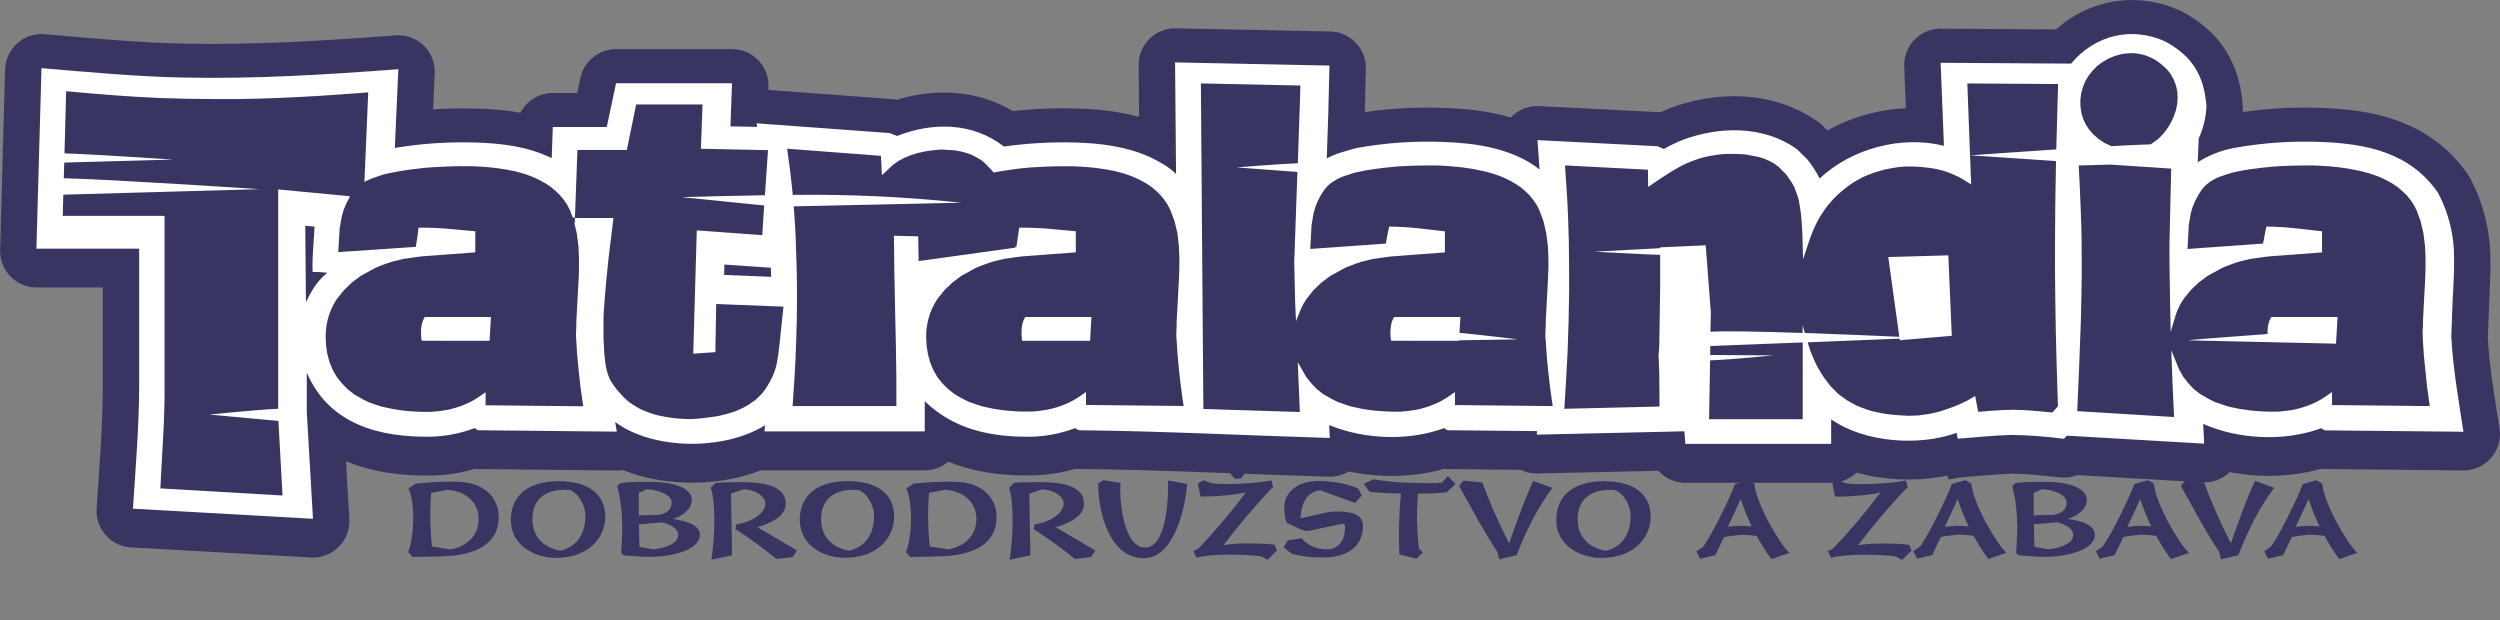 <svg width="133" height="33" viewBox="0 0 133 33" fill="none" xmlns="http://www.w3.org/2000/svg">
<rect x="0" y="0" width="133" height="33" fill="#808080" stroke="none"/>
<path d="M70.718 22.746C72.566 23.509 74.925 23.614 76.828 22.909L77.011 23.018L81.773 23.067L81.758 23.252L89.614 23.077L89.665 23.748H97.422V22.433C99.213 23.695 102.144 23.869 104.097 23.155L104.157 23.465C105.098 23.392 106.041 23.296 106.988 23.264C107.928 23.264 108.871 23.375 109.808 23.472L109.961 23.302L117.266 23.727L117.214 22.667C119.092 23.505 121.542 23.626 123.492 22.905L123.675 23.014L131.06 23.09C130.797 21.397 130.505 19.736 130.412 18.016C130.44 17.284 130.469 16.54 130.497 15.811C130.519 15.18 130.566 14.518 130.553 13.879C130.566 12.662 130.273 11.461 129.702 10.386C128.212 8.225 125.867 7.774 123.513 7.68C121.951 7.614 120.387 7.72 118.848 7.997C118.162 8.128 117.508 8.387 116.919 8.761L116.972 7.495C117.218 6.957 117.357 6.377 117.383 5.786C117.266 4.113 116.584 3.088 115.204 2.336C113.436 1.524 111.466 1.971 110.184 3.51L103.241 3.462L103.413 7.876C101.208 7.316 98.523 7.993 96.8 9.617C96.619 9.255 96.398 8.914 96.143 8.599L95.59 8.051C93.821 6.795 91.475 6.838 89.528 7.565C89.18 7.705 88.84 7.867 88.512 8.05L88.179 7.903L81.784 7.58L81.894 9.141C80.477 8.02 78.52 7.741 76.846 7.678C75.286 7.613 73.722 7.719 72.185 7.995C71.621 8.154 71.106 8.271 70.584 8.547C70.645 6.898 70.697 5.26 70.726 3.612L62.513 3.444L62.564 9.384C62.211 9.007 61.587 8.669 61.148 8.471C59.908 7.907 58.509 7.74 57.177 7.708C55.916 7.672 54.654 7.744 53.405 7.925L53.373 7.897C51.715 6.625 49.585 6.621 47.733 7.354L47.32 7.206L40.253 6.68L40.279 6.87L38.863 6.841L38.947 4.551H32.774L32.279 6.885H29.409L29.35 8.546C28.074 7.909 26.612 7.742 25.228 7.711C23.814 7.672 22.4 7.768 21.004 7.997L21.191 3.812C17.378 4.101 13.581 4.338 9.752 4.259C7.241 4.207 4.733 3.967 2.207 3.749C2.12 6.952 2.032 10.154 1.944 13.354H7.404C7.404 15.786 7.404 18.235 7.404 20.661C7.396 22.831 7.214 25.019 7.074 27.188C10.267 27.363 13.459 27.542 16.65 27.724L16.321 22.033V19.945C17.512 22.729 20.227 23.392 22.895 23.364C23.701 23.349 24.497 23.194 25.25 22.908L25.433 23.017L32.812 23.093L32.729 22.582C34.736 24.081 38.528 24.116 40.701 22.753L40.675 23.083H49.197V21.465C50.775 22.997 52.748 23.382 54.845 23.359C55.65 23.343 56.446 23.189 57.198 22.902L57.38 23.012C61.892 23.058 66.181 23.288 70.745 23.422L70.718 22.746Z" fill="#393562"/>
<path d="M70.718 22.746C72.566 23.509 74.925 23.614 76.828 22.909L77.011 23.018L81.773 23.067L81.758 23.252L89.614 23.077L89.665 23.748H97.422V22.433C99.213 23.695 102.144 23.869 104.097 23.155L104.157 23.465C105.098 23.392 106.041 23.296 106.988 23.264C107.928 23.264 108.871 23.375 109.808 23.472L109.961 23.302L117.266 23.727L117.214 22.667C119.092 23.505 121.542 23.626 123.492 22.905L123.675 23.014L131.06 23.09C130.797 21.397 130.505 19.736 130.412 18.016C130.44 17.284 130.469 16.54 130.497 15.811C130.519 15.18 130.566 14.518 130.553 13.879C130.566 12.662 130.273 11.461 129.702 10.386C128.212 8.225 125.867 7.774 123.513 7.68C121.951 7.614 120.387 7.72 118.848 7.997C118.162 8.128 117.508 8.387 116.919 8.761L116.972 7.495C117.218 6.957 117.357 6.377 117.383 5.786C117.266 4.113 116.584 3.088 115.204 2.336C113.436 1.524 111.466 1.971 110.184 3.51L103.241 3.462L103.413 7.876C101.208 7.316 98.523 7.993 96.8 9.617C96.619 9.255 96.398 8.914 96.143 8.599L95.59 8.051C93.821 6.795 91.475 6.838 89.528 7.565C89.18 7.705 88.84 7.867 88.512 8.05L88.179 7.903L81.784 7.58L81.894 9.141C80.477 8.02 78.52 7.741 76.846 7.678C75.286 7.613 73.722 7.719 72.185 7.995C71.621 8.154 71.106 8.271 70.584 8.547C70.645 6.898 70.697 5.26 70.726 3.612L62.513 3.444L62.564 9.384C62.211 9.007 61.587 8.669 61.148 8.471C59.908 7.907 58.509 7.74 57.177 7.708C55.916 7.672 54.654 7.744 53.405 7.925L53.373 7.897C51.715 6.625 49.585 6.621 47.733 7.354L47.32 7.206L40.253 6.68L40.279 6.87L38.863 6.841L38.947 4.551H32.774L32.279 6.885H29.409L29.35 8.546C28.074 7.909 26.612 7.742 25.228 7.711C23.814 7.672 22.4 7.768 21.004 7.997L21.191 3.812C17.378 4.101 13.581 4.338 9.752 4.259C7.241 4.207 4.733 3.967 2.207 3.749C2.12 6.952 2.032 10.154 1.944 13.354H7.404C7.404 15.786 7.404 18.235 7.404 20.661C7.396 22.831 7.214 25.019 7.074 27.188C10.267 27.363 13.459 27.542 16.65 27.724L16.321 22.033V19.945C17.512 22.729 20.227 23.392 22.895 23.364C23.701 23.349 24.497 23.194 25.25 22.908L25.433 23.017L32.812 23.093L32.729 22.582C34.736 24.081 38.528 24.116 40.701 22.753L40.675 23.083H49.197V21.465C50.775 22.997 52.748 23.382 54.845 23.359C55.65 23.343 56.446 23.189 57.198 22.902L57.38 23.012C61.892 23.058 66.181 23.288 70.745 23.422L70.718 22.746Z" stroke="#393562" stroke-width="3.875" stroke-linecap="round" stroke-linejoin="round"/>
<path d="M2.849 4.263L11.307 4.655L20.156 4.844L20.349 8.715C20.349 8.715 23.044 7.554 25.346 8.135C27.648 8.716 30.194 9.129 30.194 9.129L30.278 7.363L33.017 7.434L33.44 5.1L37.945 4.961L38.434 7.363L48.069 7.645L52.646 7.86L57.076 8.498L61.297 9.133L63.195 10.475L63.128 3.972L69.74 4.252L70.019 9.346C70.019 9.346 71.987 8.284 74.026 8.349C76.064 8.415 81.088 8.658 81.457 9.18C81.827 9.702 82.864 10.967 82.864 10.967L82.717 8.135L89.248 8.433C89.248 8.433 93.324 7.091 94.361 7.84C95.398 8.59 96.809 10.673 96.809 10.673C96.809 10.673 98.662 8.658 100.737 8.51C101.799 8.42 102.865 8.395 103.931 8.433L103.853 3.889H110.53C110.53 3.889 113.196 1.128 115.499 2.991C117.801 4.854 116.232 7.167 116.232 7.167L116.458 9.552C116.458 9.552 120.094 8.135 123.059 8.284C126.024 8.432 129.29 9.179 129.585 11.571C129.879 13.962 129.215 18.429 129.585 19.547C129.954 20.664 130.03 22.383 130.03 22.383L120.984 22.747L116.39 21.629L116.164 22.825L104.746 22.676L103.931 22.15L100.367 22.523L96.661 21.332L96.733 22.894H89.839L89.767 22.301H77.083L72.711 22.598L69.672 21.629L69.743 22.681L55.654 22.533L51.945 22.234L48.684 20.367L48.158 22.234L39.854 22.385L35.85 23.128L32.07 21.485L31.699 22.527H23.395L21.35 22.373C18.904 22.041 16.957 21.19 16.645 18.275L17.68 14.846L17.459 11.418L15.605 11.571L15.679 26.774L8.338 26.481L7.888 25.136V12.538L2.925 12.239L2.849 4.263Z" fill="#393562"/>
<g style="mix-blend-mode:overlay">
<g style="mix-blend-mode:overlay">
<g style="mix-blend-mode:overlay">
<path d="M121.573 17.899L121.556 18.071L121.544 18.249C121.547 18.283 121.547 18.318 121.544 18.353C119.318 18.521 116.986 18.685 117.409 18.698L125.185 18.869V18.72L125.259 17.453H121.742C121.705 17.52 121.673 17.588 121.644 17.659C121.623 17.703 121.613 17.75 121.596 17.798L121.573 17.899ZM70.081 5.259C70.073 5.841 70.053 6.422 70.031 7.004L69.95 9.276C68.934 9.312 66.702 9.497 66.702 9.497L69.936 9.738L69.764 14.537L69.811 16.579L69.862 17.678L70.124 17.021L70.256 16.758L70.41 16.503L70.784 16.035L71.207 15.626L71.681 15.272L72.481 14.833C72.659 14.761 72.838 14.691 73.017 14.625C73.128 14.586 73.237 14.549 73.346 14.516L73.948 14.369L74.884 14.237L77.777 14.015V12.893C77.297 12.837 76.812 12.78 76.323 12.729C75.834 12.678 75.318 12.637 74.814 12.637L74.749 12.97C74.711 13.164 74.675 13.356 74.64 13.544L70.62 13.832L70.686 12.561L70.798 11.918L70.89 11.602L71.021 11.285L71.183 10.978L71.384 10.665L71.562 10.458L71.782 10.282L72.032 10.127L72.308 9.995L72.966 9.776L73.273 9.71L73.585 9.651L73.894 9.598L74.206 9.554L74.521 9.513L75.15 9.452L75.461 9.426L76.001 9.404C76.263 9.393 76.542 9.387 76.813 9.387H77.352L77.615 9.397L78.156 9.431L78.693 9.487L78.956 9.522L79.219 9.564C79.439 9.602 79.66 9.646 79.877 9.696C80.008 9.726 80.123 9.761 80.244 9.793C80.409 9.843 80.57 9.897 80.73 9.955C80.83 9.998 80.933 10.041 81.03 10.086C81.194 10.168 81.36 10.255 81.518 10.341L81.793 10.532L82.046 10.754L82.276 10.978L82.479 11.225L82.659 11.488L82.801 11.768L83.018 12.36L83.17 13L83.257 13.697C83.269 13.895 83.277 14.091 83.284 14.283V14.87C83.273 15.298 83.248 15.73 83.223 16.157C83.198 16.659 83.17 17.16 83.143 17.657C83.143 17.85 83.143 18.037 83.124 18.233C83.134 18.43 83.141 18.628 83.149 18.826C83.162 19.081 83.181 19.341 83.201 19.599C83.245 20.113 83.302 20.627 83.365 21.14C83.407 21.493 83.464 21.842 83.512 22.192L78.315 22.137V21.445L77.89 21.737L77.673 21.869L77.451 21.987L77.216 22.091L76.985 22.183L76.746 22.259L76.507 22.33L76.26 22.387C75.997 22.43 75.723 22.464 75.446 22.484L75.095 22.493C74.921 22.493 74.741 22.487 74.569 22.476C74.396 22.466 74.212 22.452 74.032 22.437C73.819 22.413 73.606 22.381 73.388 22.346C73.229 22.314 73.071 22.276 72.907 22.242L72.749 22.204C72.582 22.153 72.411 22.093 72.244 22.033L72.077 21.973C71.975 21.924 71.876 21.871 71.776 21.823C71.644 21.753 71.513 21.677 71.382 21.602L71.287 21.539L70.957 21.276L70.658 20.973L70.395 20.637L69.95 19.854L70.069 22.51L64.93 22.352L64.798 5.032L70.09 5.146L70.081 5.259ZM74.909 17.898L74.889 18.07L74.876 18.247C74.877 18.335 74.882 18.423 74.893 18.511L74.915 18.716H78.529V18.685L81.658 18.634C81.658 18.634 79.686 18.397 78.554 18.287L78.604 17.449H75.078C75.04 17.515 75.004 17.584 74.971 17.654C74.955 17.699 74.943 17.747 74.929 17.794L74.909 17.898ZM89.228 15.976C89.213 16.856 89.192 17.733 89.187 18.605C89.187 18.804 89.179 19 89.17 19.195L89.144 19.495L89.162 19.857L89.181 20.564C89.181 20.918 89.181 21.273 89.181 21.629V22.221L84.126 22.338C84.191 21.324 84.258 20.304 84.296 19.291C84.345 18.23 84.368 17.175 84.377 16.115L84.384 15.205C84.384 14.603 84.377 13.995 84.364 13.393C84.354 12.938 84.341 12.486 84.324 12.028L84.287 11.283C84.253 10.652 84.212 10.021 84.166 9.392L88.576 9.618L88.59 10.539L89.248 10.09L89.699 9.796L89.931 9.664L90.167 9.533L90.401 9.401L90.638 9.285C90.735 9.246 90.828 9.207 90.924 9.17C91.056 9.12 91.187 9.07 91.319 9.03C91.501 8.975 91.687 8.933 91.867 8.899C92.019 8.87 92.173 8.848 92.322 8.827L92.626 8.795C92.774 8.795 92.92 8.785 93.065 8.785C93.261 8.785 93.459 8.795 93.651 8.807L93.793 8.817L94.464 8.949L94.765 9.042L95.046 9.165L95.309 9.313L95.539 9.484L95.934 9.878L96.247 10.307L96.378 10.549L96.57 11.087L96.616 11.292C96.648 11.471 96.679 11.651 96.704 11.827C96.737 12.076 96.753 12.322 96.773 12.561L96.796 12.987L96.838 14.378L97.195 13.287L97.344 12.901L97.513 12.525L97.706 12.17L97.916 11.834L98.149 11.511L98.412 11.217L98.684 10.937C98.816 10.83 98.934 10.723 99.066 10.619C99.211 10.5 99.363 10.389 99.521 10.286C99.673 10.197 99.828 10.111 99.984 10.023L100.267 9.892C100.412 9.838 100.557 9.78 100.697 9.734C100.838 9.688 100.993 9.642 101.141 9.602L101.518 9.526L101.897 9.47L102.071 9.467L102.261 9.452L102.454 9.443H102.645C102.805 9.443 102.966 9.456 103.131 9.468L103.612 9.523L103.931 9.579L104.263 9.66L104.434 9.715L104.603 9.777L104.773 9.843L104.93 9.914L105.093 9.993L105.255 10.08L105.411 10.173L105.778 10.406L105.582 5.025L110.405 5.06C110.375 6.218 110.334 7.378 110.31 8.535C107.899 8.691 105.745 8.852 105.745 8.852L110.298 9.153C110.264 10.665 110.242 12.177 110.242 13.681C110.242 14.651 110.247 15.622 110.258 16.593C110.273 17.72 110.293 18.854 110.327 19.982C110.347 20.722 110.376 21.458 110.4 22.193L110.097 22.539L109.717 22.496C109.191 22.446 108.665 22.398 108.139 22.393C108.072 22.393 108.008 22.393 107.934 22.393C107.594 22.393 107.251 22.417 106.907 22.441C106.651 22.463 106.399 22.48 106.144 22.504L105.988 21.653C105.896 21.716 105.8 21.774 105.702 21.826C105.635 21.865 105.57 21.904 105.493 21.938L105.299 22.037L105.1 22.121L104.902 22.206L104.508 22.354L104.103 22.485L103.893 22.544C103.74 22.576 103.582 22.604 103.422 22.631C103.261 22.659 103.106 22.676 102.947 22.694L102.45 22.714C102.279 22.707 102.108 22.7 101.94 22.686L101.602 22.657C101.432 22.639 101.267 22.616 101.095 22.594L100.484 22.455C100.31 22.398 100.139 22.341 99.959 22.276C99.861 22.237 99.757 22.196 99.655 22.151L99.158 21.875L98.709 21.543L98.315 21.159L97.956 20.712C97.842 20.535 97.732 20.359 97.627 20.175L97.526 19.992C97.437 19.791 97.347 19.59 97.263 19.387L97.183 19.181C97.147 19.063 97.109 18.947 97.078 18.833L97.068 18.797L101.966 18.605L101.979 18.693L104.741 18.453L104.563 14.175L101.364 14.261L101.948 18.505C100.799 18.451 98.836 18.367 96.924 18.304L96.805 17.899V18.294C94.661 18.223 92.615 18.179 91.9 18.234L91.918 17.19L91.647 13.626L89.225 13.742V13.785L85.732 13.972C85.732 13.972 88.087 14.103 89.225 14.14C89.225 14.751 89.225 15.363 89.225 15.972L89.228 15.976ZM96.813 18.802V22.878H91.826L91.883 19.75C93.057 19.711 95.238 19.497 95.238 19.497L91.885 19.473L91.896 18.988L96.813 18.802ZM111.423 22.464C111.496 20.863 111.57 19.263 111.615 17.666C111.638 16.843 111.659 16.017 111.667 15.2C111.667 14.58 111.667 13.965 111.659 13.346C111.648 12.849 111.634 12.36 111.615 11.861C111.587 11.038 111.548 10.216 111.503 9.393L113.183 9.345L116.419 9.56C116.402 10.218 116.385 10.866 116.376 11.517C116.36 12.208 116.352 12.899 116.33 13.589V13.807C116.33 14.333 116.33 14.859 116.344 15.385C116.356 16.336 116.377 17.285 116.397 18.236L116.679 17.296L116.794 17.015L116.925 16.753L117.083 16.497L117.457 16.029L117.879 15.62L118.351 15.267L119.151 14.828C119.329 14.755 119.508 14.686 119.694 14.62C119.801 14.58 119.906 14.544 120.021 14.511L120.617 14.363L121.554 14.232L124.446 14.01V12.893C123.957 12.837 123.473 12.778 122.989 12.729C122.506 12.68 121.984 12.637 121.483 12.637L121.412 12.97L121.308 13.544L117.284 13.832L117.35 12.561L117.458 11.918L117.55 11.602L117.681 11.285L117.846 10.978L118.052 10.665L118.227 10.458L118.447 10.282L118.694 10.124L118.971 9.993L119.629 9.773L119.936 9.708L120.247 9.648L120.553 9.598L120.867 9.554L121.176 9.513L121.807 9.452L122.124 9.426L122.662 9.404C122.934 9.393 123.201 9.387 123.472 9.387H124.015L124.278 9.397L124.818 9.431L125.354 9.487L125.617 9.522L125.879 9.564C126.102 9.602 126.319 9.646 126.537 9.696C126.657 9.726 126.781 9.761 126.905 9.793C127.068 9.843 127.229 9.897 127.389 9.955C127.489 9.998 127.59 10.041 127.689 10.086C127.858 10.164 128.019 10.252 128.179 10.341L128.461 10.546L128.724 10.754L128.951 10.978L129.151 11.225L129.331 11.488L129.472 11.768L129.686 12.36L129.837 13L129.923 13.697C129.933 13.895 129.945 14.091 129.949 14.283C129.953 14.475 129.949 14.678 129.949 14.87C129.938 15.298 129.911 15.73 129.89 16.157C129.862 16.659 129.835 17.16 129.811 17.657C129.812 17.849 129.804 18.042 129.786 18.233C129.795 18.43 129.8 18.628 129.814 18.826C129.824 19.081 129.844 19.336 129.867 19.599L130.028 21.14L130.176 22.192L124.977 22.137V21.445L124.557 21.737L124.34 21.869L124.111 21.987L123.884 22.091L123.647 22.183L123.413 22.259L123.167 22.33L122.922 22.387C122.721 22.419 122.513 22.447 122.315 22.468L122.11 22.484L121.759 22.493C121.581 22.493 121.408 22.487 121.233 22.476L120.698 22.437L120.049 22.346L119.57 22.242L119.413 22.204C119.187 22.137 118.958 22.057 118.74 21.973C118.636 21.924 118.54 21.871 118.439 21.823C118.307 21.753 118.176 21.677 118.044 21.602L117.95 21.539L117.613 21.276L117.317 20.973L117.067 20.643L116.85 20.271L116.427 19.226C116.453 19.948 116.482 20.664 116.514 21.387L116.576 22.784L111.423 22.464ZM116.182 4.268C116.251 4.345 116.316 4.426 116.376 4.51L116.551 4.824L116.682 5.14L116.753 5.466L116.773 5.792L116.747 6.129L116.676 6.466L116.56 6.798L116.399 7.134L116.297 7.305L116.184 7.475L116.06 7.638L115.929 7.789L115.783 7.931L115.63 8.063L115.465 8.182L115.333 8.261C114.744 8.284 114.018 8.318 113.252 8.362L113.204 8.345L112.877 8.19L112.574 7.992L112.288 7.758L112.06 7.495L111.87 7.216L111.728 6.913L111.629 6.598L111.579 6.265V5.916L111.621 5.554L111.711 5.217L111.85 4.903L112.025 4.609L112.241 4.339L112.492 4.093L112.773 3.88L113.077 3.7L113.407 3.568L113.603 3.507L113.8 3.463L113.992 3.433L114.183 3.42H114.371L114.556 3.433L114.735 3.459L114.915 3.5L115.088 3.551L115.258 3.62L115.429 3.697L115.588 3.792L115.745 3.897L115.9 4.013L116.046 4.144L116.182 4.268ZM23.335 17.899L23.317 18.071L23.305 18.249C23.305 18.34 23.305 18.426 23.317 18.512L23.339 18.717H26.954L27.026 17.451H23.502C23.463 17.517 23.429 17.585 23.398 17.656C23.382 17.701 23.368 17.748 23.357 17.795L23.335 17.899ZM55.286 17.899L55.269 18.071L55.259 18.249C55.259 18.34 55.259 18.426 55.269 18.512L55.29 18.717H58.905L58.976 17.451H55.451C55.415 17.52 55.378 17.582 55.349 17.656C55.332 17.701 55.317 17.748 55.305 17.795L55.286 17.899ZM43.174 20.673C43.211 20.038 43.238 19.407 43.259 18.772C43.284 18.048 43.299 17.326 43.301 16.6C43.301 16.058 43.301 15.514 43.288 14.967C43.275 14.42 43.258 13.883 43.233 13.339C43.221 13.067 43.211 12.797 43.196 12.524C43.174 12.204 43.153 11.889 43.127 11.567L52.04 11.38C48.993 11.034 46.047 10.946 43.075 10.961C43.076 10.951 43.076 10.942 43.075 10.933C43.044 10.605 43.008 10.277 42.968 9.948L42.931 9.619L42.779 8.506L47.765 8.884L47.818 9.914L48.407 9.367L48.696 9.161L49.016 8.991L49.358 8.848L49.726 8.733L50.12 8.649L50.537 8.586L50.988 8.548L51.686 8.59L51.994 8.648L52.295 8.721L52.576 8.82L52.839 8.952L53.087 9.107L53.31 9.28L53.685 9.665L53.753 9.768L54.325 9.665C54.565 9.63 54.809 9.596 55.051 9.567C55.293 9.538 55.543 9.518 55.789 9.493L56.61 9.446C56.881 9.438 57.155 9.433 57.427 9.433H57.973L58.51 9.467L58.782 9.487L59.056 9.514L59.326 9.546L59.589 9.585C59.811 9.619 60.032 9.659 60.246 9.708C60.368 9.738 60.488 9.773 60.611 9.805C60.777 9.855 60.939 9.909 61.095 9.967C61.198 10.01 61.302 10.053 61.397 10.098C61.567 10.176 61.728 10.264 61.888 10.353L62.163 10.544L62.416 10.752L62.646 10.975L62.849 11.222L63.026 11.485L63.169 11.765L63.395 12.36L63.546 13L63.632 13.697C63.645 13.895 63.65 14.091 63.657 14.283C63.663 14.475 63.657 14.678 63.657 14.87C63.648 15.298 63.623 15.73 63.595 16.157C63.571 16.659 63.545 17.16 63.517 17.657C63.517 17.85 63.517 18.037 63.495 18.233C63.504 18.43 63.513 18.628 63.52 18.826C63.534 19.081 63.553 19.336 63.573 19.599C63.617 20.113 63.675 20.627 63.734 21.14C63.78 21.493 63.832 21.842 63.886 22.192L58.688 22.137V21.445L58.264 21.737L58.047 21.869L57.821 21.987L57.59 22.09L57.355 22.182L57.117 22.258L56.873 22.329L56.63 22.385C56.499 22.408 56.358 22.427 56.225 22.446L55.82 22.483L55.465 22.492C55.289 22.492 55.111 22.485 54.939 22.475C54.767 22.464 54.58 22.451 54.407 22.435C54.188 22.412 53.973 22.38 53.762 22.345C53.597 22.313 53.438 22.275 53.277 22.241L53.122 22.203C52.95 22.151 52.782 22.092 52.613 22.032L52.452 21.971C52.345 21.922 52.246 21.87 52.145 21.821C52.014 21.752 51.882 21.674 51.751 21.6L51.655 21.537L51.322 21.274L51.026 20.972L50.776 20.643L50.561 20.271L50.394 19.866L50.278 19.435L50.208 18.983L50.183 18.511L50.199 18.195L50.233 17.891L50.297 17.593L50.385 17.305L50.495 17.025L50.627 16.762L50.782 16.507L51.158 16.039L51.576 15.63L52.049 15.276L52.853 14.837C53.03 14.767 53.21 14.695 53.392 14.629C53.502 14.591 53.609 14.553 53.718 14.52L54.316 14.373L55.259 14.241L58.151 14.019V12.886C57.769 12.849 57.388 12.813 57.01 12.782C56.386 12.718 55.759 12.69 55.131 12.696L55.069 13.059C55.036 13.277 55.002 13.5 54.971 13.716H54.905L54.912 13.756L49.773 14.47L49.747 13.155L48.454 13.121C48.454 13.778 48.469 14.416 48.481 15.068C48.5 16.394 48.532 17.715 48.562 19.042C48.583 20.094 48.586 21.138 48.583 22.187H43.061L43.174 20.673ZM41.129 21.84L40.735 22.122C40.62 22.187 40.505 22.254 40.389 22.308C40.273 22.362 40.152 22.421 40.033 22.471C39.889 22.521 39.743 22.566 39.597 22.602C39.452 22.639 39.304 22.677 39.158 22.711C38.895 22.758 38.632 22.793 38.37 22.826L38.106 22.855L37.712 22.88C37.478 22.88 37.248 22.865 37.018 22.847L36.781 22.834C36.65 22.817 36.51 22.796 36.375 22.775C36.239 22.753 36.1 22.721 35.968 22.693L35.696 22.626C35.521 22.566 35.343 22.499 35.164 22.425L34.99 22.349L34.83 22.262C34.676 22.168 34.522 22.072 34.374 21.965L34.229 21.841L34.084 21.7L33.953 21.569L33.821 21.419L33.697 21.261L33.575 21.102L33.465 20.931L33.361 20.762L33.299 20.602L33.238 20.437L33.197 20.266L33.157 20.091L33.127 19.908L33.085 19.543L33.068 19.359C33.051 19.089 33.036 18.823 33.03 18.556L33.021 18.031L33.03 17.493V17.23C33.071 16.675 33.11 16.123 33.161 15.564L33.281 14.271L33.544 12.189H31.498L31.623 8.587H34.253L34.748 6.165H38.277L38.197 8.524L41.763 8.594L41.608 10.987C40.143 11.008 38.671 11.049 37.173 11.089L41.571 11.534L41.466 13.102L37.98 12.849L37.794 19.411L38.977 19.332L39.023 16.77L42.601 16.904C42.538 17.555 42.469 18.205 42.397 18.848C42.376 19.058 42.348 19.27 42.318 19.478L42.289 19.685L42.248 19.887L42.202 20.088L42.152 20.28L42.014 20.619L41.895 20.856L41.763 21.085L41.618 21.301L41.465 21.51L41.129 21.84ZM31.498 12.177H31.378C31.414 12.274 31.452 12.375 31.486 12.475L31.498 12.177ZM31.378 12.177L31.445 12.362L31.597 12.997L31.683 13.694C31.695 13.893 31.702 14.089 31.71 14.281C31.718 14.473 31.71 14.675 31.71 14.867C31.697 15.296 31.672 15.727 31.648 16.154C31.62 16.657 31.594 17.157 31.57 17.654C31.57 17.848 31.57 18.035 31.551 18.23C31.531 18.426 31.564 18.625 31.573 18.823C31.584 19.078 31.603 19.334 31.624 19.597C31.668 20.111 31.727 20.625 31.787 21.138C31.827 21.49 31.882 21.84 31.936 22.189L26.74 22.134V21.443L26.316 21.735L26.097 21.866L25.873 21.984L25.639 22.09L25.404 22.182L25.167 22.258L24.926 22.329L24.678 22.385C24.546 22.408 24.415 22.427 24.276 22.446C24.136 22.464 24.002 22.475 23.871 22.483L23.517 22.492C23.337 22.492 23.166 22.485 22.984 22.475C22.803 22.464 22.632 22.451 22.458 22.435C22.243 22.412 22.027 22.38 21.809 22.345C21.651 22.313 21.492 22.275 21.33 22.241L21.171 22.203C21.002 22.151 20.829 22.092 20.665 22.032L20.499 21.971L20.198 21.826C20.067 21.757 19.935 21.681 19.804 21.606L19.712 21.543L19.38 21.28L19.082 20.977L18.819 20.64L18.605 20.268L18.44 19.863L18.322 19.432L18.251 18.98L18.233 18.508L18.244 18.192L18.28 17.889L18.342 17.59L18.428 17.302L18.539 17.022L18.67 16.759L18.827 16.504L19.2 16.036L19.625 15.627L20.096 15.273L20.899 14.834C21.074 14.762 21.254 14.692 21.436 14.626C21.545 14.587 21.654 14.55 21.762 14.517L22.362 14.37L23.299 14.239L26.198 14.016V12.886L25.054 12.782C24.43 12.718 23.803 12.69 23.176 12.696L23.116 13.059C23.082 13.277 23.047 13.497 23.015 13.716L18.895 13.993L18.973 12.708L19.091 12.051L19.187 11.729L19.319 11.412L19.529 11.017L15.7 10.652V22.322C14.636 22.36 12.054 22.634 12.054 22.634L15.713 22.969L15.93 26.936C13.765 26.805 11.599 26.688 9.432 26.559L9.612 23.22C9.631 22.744 9.646 22.266 9.656 21.794C9.656 21.557 9.662 21.32 9.662 21.084V12.069H4.249L4.279 10.942L14.717 10.65C14.717 10.65 6.827 10.131 4.303 10.072L4.325 9.234L10.111 9.072C10.111 9.072 5.981 8.799 4.338 8.746L4.432 5.443C5.34 5.522 6.25 5.603 7.161 5.67C7.921 5.725 8.683 5.768 9.439 5.801C10.387 5.839 11.34 5.854 12.288 5.86H13.611C15.087 5.842 16.564 5.774 18.039 5.683C18.715 5.639 19.39 5.592 20.063 5.537L20.502 5.504L20.299 10.27L20.641 10.106L21.308 9.875L21.616 9.806L21.933 9.74L22.248 9.687L22.561 9.64L22.878 9.593L23.51 9.523L23.835 9.495L24.653 9.447C24.922 9.439 25.196 9.434 25.471 9.434H26.016L26.559 9.467L26.832 9.487L27.095 9.514L27.365 9.546C27.677 9.591 27.986 9.639 28.294 9.708L28.662 9.805C28.824 9.855 28.986 9.909 29.147 9.967C29.246 10.01 29.348 10.053 29.447 10.098C29.613 10.176 29.776 10.264 29.936 10.353L30.213 10.544L30.466 10.752L30.693 10.975L30.901 11.222L31.076 11.485L31.218 11.765L31.378 12.177Z" fill="#393562"/>
</g>
</g>
</g>
<path d="M26.046 18.131L26.118 16.864H22.597C22.555 16.929 22.521 16.999 22.496 17.072C22.476 17.117 22.46 17.164 22.448 17.211L22.425 17.311L22.405 17.488L22.397 17.665C22.397 17.75 22.397 17.84 22.405 17.928L22.431 18.128L26.046 18.131ZM54.376 18.131H57.993L58.064 16.864H54.544C54.504 16.931 54.469 17.001 54.439 17.072C54.423 17.121 54.408 17.165 54.395 17.211L54.373 17.311L54.353 17.488L54.344 17.665C54.344 17.75 54.344 17.84 54.356 17.928L54.376 18.131ZM77.618 18.131V18.104L80.75 18.053C80.75 18.053 78.77 17.812 77.644 17.708L77.694 16.864H74.168C74.13 16.932 74.095 17.001 74.064 17.072C74.05 17.118 74.031 17.165 74.021 17.211L74.001 17.311L73.98 17.488L73.968 17.665C73.968 17.75 73.968 17.84 73.98 17.928L74.006 18.128L77.618 18.131ZM116.508 18.108L124.276 18.283L124.284 18.131L124.359 16.864H120.835C120.794 16.93 120.759 17 120.73 17.072C120.712 17.117 120.698 17.164 120.689 17.211L120.662 17.311L120.641 17.488L120.634 17.665C120.634 17.698 120.634 17.735 120.634 17.77C118.408 17.935 116.074 18.104 116.5 18.108H116.508ZM129.263 21.604L124.064 21.549V20.858L123.641 21.149L123.424 21.281L123.201 21.401L122.969 21.503L122.733 21.595L122.494 21.675L122.251 21.742L122.01 21.802C121.804 21.836 121.601 21.861 121.397 21.883L121.195 21.9H120.84C120.666 21.9 120.494 21.9 120.314 21.884L119.782 21.845L119.135 21.753L118.652 21.65L118.493 21.613C118.269 21.54 118.047 21.465 117.821 21.383L117.521 21.233C117.39 21.164 117.258 21.086 117.127 21.009L117.036 20.951L116.698 20.688L116.413 20.38L116.15 20.047L115.937 19.674L115.511 18.631C115.54 19.351 115.566 20.07 115.595 20.789L115.661 22.186L110.509 21.873C110.579 20.275 110.651 18.679 110.701 17.077C110.723 16.257 110.739 15.434 110.748 14.608C110.748 13.994 110.748 13.375 110.741 12.757C110.731 12.262 110.721 11.769 110.699 11.272C110.672 10.449 110.63 9.63 110.587 8.803L112.271 8.756L115.507 8.97C115.49 9.627 115.473 10.277 115.461 10.928C115.445 11.618 115.435 12.31 115.415 12.999V13.218C115.415 13.744 115.415 14.27 115.428 14.796C115.437 15.748 115.461 16.696 115.481 17.649L115.763 16.708L115.875 16.426L116.007 16.163L116.167 15.91L116.542 15.44L116.964 15.034L117.437 14.682L118.241 14.241C118.415 14.169 118.598 14.098 118.78 14.033C118.886 13.998 118.995 13.959 119.102 13.924L119.703 13.777L120.641 13.646L123.534 13.427V12.306C123.049 12.249 122.562 12.191 122.079 12.14C121.595 12.089 121.074 12.055 120.57 12.055L120.503 12.385L120.393 12.959L116.376 13.245L116.443 11.978L116.551 11.333L116.646 11.014L116.777 10.702L116.939 10.394L117.143 10.078L117.321 9.873L117.538 9.693L117.787 9.539L118.066 9.408L118.723 9.191L119.027 9.125L119.341 9.063L119.651 9.013L119.962 8.97L120.276 8.93L120.902 8.866L121.22 8.842L121.758 8.819C122.021 8.808 122.297 8.803 122.568 8.803H123.104L123.376 8.813L123.917 8.849L124.452 8.902L124.715 8.94L124.978 8.98C125.193 9.02 125.418 9.065 125.635 9.112L126.006 9.212C126.169 9.26 126.327 9.314 126.49 9.374C126.59 9.416 126.692 9.459 126.791 9.505C126.958 9.583 127.118 9.672 127.281 9.768L127.556 9.952L127.803 10.168L128.039 10.387L128.237 10.636L128.415 10.899L128.558 11.18L128.774 11.764L128.926 12.407L129.012 13.102C129.026 13.3 129.033 13.497 129.038 13.688V14.273C129.03 14.704 129.007 15.138 128.98 15.563C128.955 16.064 128.926 16.566 128.904 17.061C128.904 17.255 128.904 17.444 128.882 17.639C128.882 17.836 128.895 18.033 128.904 18.229C128.92 18.484 128.936 18.747 128.958 19.002L129.118 20.554L129.263 21.604ZM115.851 5.216L115.825 5.547L115.753 5.883L115.638 6.218L115.477 6.547L115.375 6.725L115.261 6.894L115.14 7.055L115.001 7.207L114.861 7.349L114.705 7.48L114.539 7.599L114.408 7.679C113.815 7.698 113.093 7.731 112.322 7.775L112.288 7.758L111.961 7.605L111.665 7.407L111.388 7.173L111.156 6.91L110.969 6.631L110.827 6.33L110.731 6.014L110.681 5.678L110.674 5.333L110.718 4.971L110.808 4.639L110.939 4.318L111.118 4.022L111.334 3.75L111.581 3.501L111.863 3.294L112.171 3.114L112.495 2.982L112.691 2.923L112.89 2.876L113.082 2.847L113.274 2.835L113.462 2.828L113.645 2.844L113.828 2.872L114.008 2.91L114.184 2.962L114.351 3.033L114.518 3.11L114.681 3.199L114.836 3.307L114.989 3.423L115.134 3.554L115.273 3.682C115.339 3.763 115.404 3.837 115.466 3.918L115.644 4.234L115.763 4.552L115.834 4.875L115.851 5.216ZM109.49 4.47C109.457 5.633 109.421 6.791 109.394 7.948C106.984 8.106 104.829 8.264 104.829 8.264L109.38 8.568C109.349 10.077 109.327 11.592 109.325 13.096C109.325 14.064 109.325 15.034 109.343 16.006C109.356 17.138 109.379 18.269 109.413 19.397C109.431 20.136 109.457 20.871 109.482 21.61L109.184 21.946L108.8 21.907C108.282 21.858 107.76 21.812 107.222 21.802H107.029C106.687 21.802 106.345 21.828 106.002 21.85C105.745 21.869 105.489 21.887 105.237 21.908L105.079 21.063C104.985 21.119 104.893 21.18 104.791 21.236C104.725 21.278 104.657 21.315 104.586 21.347L104.391 21.44L104.194 21.531L103.997 21.611L103.593 21.761L103.187 21.892L102.982 21.946C102.825 21.984 102.666 22.013 102.506 22.04C102.345 22.066 102.191 22.084 102.031 22.103L101.535 22.12C101.366 22.112 101.196 22.105 101.025 22.093L100.687 22.064C100.519 22.045 100.352 22.028 100.181 21.999L99.571 21.867C99.395 21.816 99.224 21.754 99.054 21.69L98.743 21.567L98.249 21.289L97.799 20.96L97.404 20.566L97.064 20.126C96.947 19.954 96.836 19.774 96.73 19.593L96.631 19.405C96.536 19.209 96.447 19.004 96.368 18.805L96.285 18.597C96.246 18.479 96.212 18.363 96.179 18.247L96.169 18.212L101.062 18.014L101.074 18.102L103.835 17.864L103.651 13.585L100.455 13.675L101.044 17.918C99.894 17.866 97.93 17.779 96.018 17.716L95.898 17.31V17.714C93.755 17.64 91.708 17.598 90.996 17.651L91.016 16.613L90.744 13.05L88.32 13.159V13.204L84.825 13.389C84.825 13.389 87.177 13.521 88.32 13.559C88.32 14.169 88.32 14.78 88.32 15.39C88.305 16.271 88.287 17.144 88.278 18.027C88.278 18.223 88.278 18.421 88.258 18.614L88.234 18.912L88.251 19.278L88.275 19.983C88.275 20.337 88.283 20.693 88.283 21.048V21.628L83.223 21.748C83.292 20.733 83.346 19.715 83.396 18.705C83.442 17.64 83.464 16.587 83.477 15.523V14.616C83.477 14.012 83.468 13.406 83.46 12.801C83.448 12.347 83.432 11.892 83.417 11.438L83.382 10.691C83.342 10.063 83.302 9.429 83.259 8.8L87.67 9.028L87.681 9.948L88.338 9.497L88.794 9.204L89.025 9.065L89.255 8.933L89.493 8.802L89.729 8.686C89.827 8.645 89.922 8.606 90.017 8.572C90.149 8.522 90.28 8.477 90.412 8.43C90.593 8.374 90.778 8.334 90.96 8.298C91.115 8.27 91.262 8.247 91.414 8.223L91.719 8.193C91.867 8.193 92.013 8.186 92.156 8.186C92.355 8.186 92.551 8.198 92.74 8.207L92.884 8.218L93.557 8.349L93.857 8.444L94.138 8.562L94.401 8.711L94.628 8.883L95.023 9.278L95.333 9.73L95.465 9.972L95.659 10.508L95.707 10.715C95.737 10.891 95.768 11.068 95.793 11.241C95.822 11.489 95.846 11.732 95.86 11.978L95.885 12.399L95.924 13.794L96.286 12.701L96.434 12.315L96.602 11.939L96.791 11.585L97.007 11.249L97.24 10.926L97.493 10.632L97.77 10.349C97.891 10.247 98.019 10.136 98.148 10.031C98.295 9.913 98.448 9.804 98.607 9.704C98.76 9.609 98.913 9.525 99.066 9.441L99.347 9.317C99.495 9.262 99.635 9.207 99.78 9.159C99.925 9.112 100.076 9.069 100.223 9.028L100.599 8.954L100.977 8.891L101.171 8.874L101.358 8.859H101.548H101.739C101.902 8.859 102.064 8.874 102.23 8.886L102.709 8.938L103.026 8.994L103.347 9.072L103.519 9.128L103.689 9.189L103.857 9.257L104.016 9.326L104.182 9.405L104.34 9.492L104.498 9.584L104.866 9.815L104.662 4.44L109.49 4.47ZM82.604 21.604L77.404 21.549V20.858L76.982 21.149L76.76 21.281L76.54 21.401L76.307 21.503L76.075 21.595L75.838 21.675L75.592 21.742L75.349 21.802C75.086 21.846 74.808 21.877 74.539 21.9H74.182C74.01 21.9 73.833 21.9 73.656 21.884C73.48 21.869 73.302 21.863 73.121 21.845C72.904 21.817 72.693 21.791 72.477 21.753C72.314 21.72 72.156 21.687 72 21.65L71.834 21.613C71.668 21.558 71.498 21.503 71.333 21.44L71.163 21.383C71.065 21.332 70.961 21.284 70.861 21.233C70.73 21.164 70.598 21.086 70.467 21.009L70.372 20.951L70.041 20.688L69.749 20.38L69.486 20.047L69.04 19.265L69.153 21.919L64.019 21.757L63.887 4.438L69.177 4.549V4.668C69.164 5.252 69.143 5.831 69.12 6.413L69.044 8.685C68.018 8.72 65.794 8.907 65.794 8.907L69.022 9.147L68.853 13.945L68.899 15.99L68.947 17.087L69.21 16.429L69.341 16.166L69.503 15.91L69.874 15.44L70.298 15.034L70.769 14.682L71.573 14.241C71.753 14.169 71.929 14.098 72.109 14.033L72.435 13.924L73.041 13.777L73.976 13.646L76.869 13.427V12.306C76.385 12.249 75.897 12.191 75.413 12.14C74.929 12.089 74.406 12.055 73.904 12.055L73.833 12.385C73.797 12.578 73.764 12.771 73.726 12.959L69.705 13.245L69.774 11.978L69.882 11.333L69.978 11.014L70.101 10.702L70.261 10.394L70.467 10.078L70.644 9.873L70.87 9.693L71.119 9.539L71.396 9.408L72.054 9.191L72.36 9.125L72.669 9.063L72.981 9.013L73.291 8.97L73.605 8.93L74.231 8.866L74.548 8.842L75.086 8.819C75.349 8.808 75.629 8.803 75.896 8.803H76.436L76.699 8.813L77.238 8.849L77.773 8.902L78.044 8.94L78.307 8.98C78.525 9.02 78.748 9.065 78.965 9.112L79.337 9.212C79.498 9.263 79.657 9.314 79.818 9.374C79.921 9.416 80.022 9.459 80.12 9.505C80.287 9.583 80.452 9.672 80.608 9.768L80.886 9.952L81.139 10.164L81.368 10.387L81.569 10.636L81.748 10.899L81.893 11.18L82.11 11.764L82.262 12.407L82.348 13.102C82.357 13.3 82.369 13.497 82.375 13.688C82.382 13.878 82.375 14.082 82.375 14.273C82.362 14.704 82.336 15.138 82.315 15.563C82.286 16.064 82.262 16.561 82.235 17.061C82.235 17.255 82.235 17.444 82.216 17.639C82.198 17.833 82.229 18.033 82.24 18.229C82.252 18.484 82.271 18.747 82.292 19.002C82.333 19.516 82.395 20.032 82.457 20.547C82.499 20.898 82.552 21.248 82.604 21.599V21.604ZM62.977 21.599L57.777 21.544V20.852L57.358 21.144L57.139 21.276L56.912 21.395L56.684 21.498L56.45 21.59L56.212 21.67L55.969 21.737L55.722 21.796C55.59 21.817 55.459 21.838 55.317 21.854L54.915 21.895H54.561C54.382 21.895 54.206 21.895 54.027 21.879C53.848 21.863 53.675 21.858 53.501 21.84C53.283 21.812 53.07 21.78 52.855 21.748C52.696 21.715 52.529 21.682 52.373 21.645L52.218 21.608C52.043 21.553 51.877 21.498 51.712 21.435L51.543 21.378C51.443 21.327 51.338 21.278 51.241 21.228C51.109 21.159 50.978 21.081 50.846 21.003L50.756 20.946L50.422 20.683L50.122 20.38L49.859 20.047L49.649 19.674L49.482 19.27L49.365 18.839L49.294 18.386L49.271 17.913L49.28 17.602L49.321 17.297L49.383 16.996L49.468 16.708L49.581 16.426L49.713 16.163L49.868 15.907L50.243 15.438L50.669 15.031L51.138 14.679L51.936 14.239C52.117 14.169 52.297 14.095 52.475 14.031C52.586 13.995 52.696 13.956 52.808 13.922L53.404 13.774L54.34 13.643L57.233 13.425V12.304C56.851 12.268 56.474 12.228 56.095 12.198C55.471 12.135 54.845 12.106 54.218 12.111L54.172 12.475C54.138 12.695 54.106 12.918 54.072 13.133H54.005L54.013 13.176L48.871 13.89L48.848 12.575L47.555 12.541C47.565 13.188 47.57 13.835 47.58 14.484C47.6 15.812 47.636 17.134 47.663 18.46C47.688 19.506 47.69 20.555 47.688 21.604H42.166L42.268 20.08C42.305 19.448 42.338 18.813 42.356 18.18C42.384 17.455 42.398 16.734 42.4 16.006C42.4 15.461 42.4 14.917 42.384 14.374C42.368 13.831 42.356 13.289 42.335 12.743C42.32 12.481 42.305 12.203 42.293 11.931C42.272 11.611 42.249 11.295 42.226 10.978L51.138 10.784C48.16 10.467 45.166 10.329 42.171 10.369V10.339C42.141 10.012 42.106 9.684 42.065 9.356L42.028 9.026L41.874 7.911L46.864 8.29L46.918 9.321L47.504 8.773L47.793 8.568L48.114 8.397L48.455 8.257L48.82 8.14L49.215 8.055L49.633 7.992L50.084 7.954L50.779 7.996L51.091 8.051L51.388 8.128L51.673 8.228L51.936 8.36L52.188 8.51L52.403 8.686L52.782 9.08L52.85 9.179L53.417 9.08C53.66 9.042 53.902 9.007 54.152 8.976C54.402 8.946 54.64 8.925 54.886 8.904C55.157 8.886 55.43 8.873 55.706 8.862C55.982 8.852 56.249 8.844 56.524 8.844H57.068L57.617 8.874L57.888 8.892L58.158 8.92L58.428 8.951L58.691 8.991C58.912 9.025 59.134 9.059 59.348 9.112C59.473 9.146 59.598 9.178 59.719 9.212C59.88 9.26 60.045 9.314 60.203 9.374C60.304 9.416 60.404 9.459 60.503 9.505C60.67 9.583 60.831 9.672 60.996 9.768L61.269 9.952L61.52 10.164L61.743 10.387L61.945 10.636L62.121 10.899L62.265 11.18L62.484 11.764L62.639 12.407L62.718 13.109C62.731 13.306 62.737 13.504 62.741 13.694C62.745 13.885 62.741 14.089 62.741 14.279C62.731 14.711 62.704 15.145 62.68 15.569C62.653 16.07 62.632 16.572 62.599 17.068C62.599 17.261 62.599 17.451 62.583 17.645C62.567 17.84 62.596 18.04 62.604 18.236C62.62 18.491 62.638 18.754 62.658 19.009C62.701 19.523 62.76 20.038 62.823 20.554C62.865 20.905 62.917 21.255 62.969 21.606L62.977 21.599ZM41.681 16.313C41.615 16.971 41.549 17.611 41.475 18.262C41.453 18.472 41.427 18.684 41.401 18.89L41.366 19.097L41.33 19.301L41.286 19.499L41.232 19.692L41.101 20.029L40.978 20.272L40.847 20.5L40.708 20.714L40.554 20.922L40.215 21.255L39.82 21.537C39.706 21.604 39.593 21.669 39.474 21.724C39.356 21.779 39.239 21.834 39.117 21.884L38.687 22.016C38.537 22.055 38.391 22.091 38.242 22.126C37.979 22.168 37.716 22.208 37.46 22.237L37.197 22.267L36.795 22.296C36.562 22.296 36.328 22.282 36.102 22.267L35.865 22.247C35.733 22.228 35.593 22.209 35.459 22.187C35.325 22.165 35.185 22.136 35.052 22.108L34.782 22.037C34.601 21.982 34.421 21.913 34.248 21.841L34.072 21.765L33.919 21.677C33.757 21.583 33.603 21.486 33.456 21.383L33.312 21.252L33.168 21.12L33.037 20.977L32.905 20.83L32.774 20.673L32.655 20.512L32.541 20.342L32.44 20.172L32.378 20.016L32.319 19.848L32.275 19.674L32.235 19.499L32.207 19.32L32.161 18.952L32.147 18.77C32.132 18.5 32.115 18.236 32.106 17.966V17.44V16.905L32.118 16.642C32.156 16.086 32.197 15.534 32.249 14.977L32.381 13.678L32.637 11.596H30.587L30.578 11.898C30.54 11.798 30.503 11.697 30.469 11.596L30.536 11.784L30.686 12.423L30.775 13.118C30.786 13.316 30.796 13.513 30.799 13.703C30.802 13.894 30.799 14.098 30.799 14.289C30.799 14.72 30.765 15.154 30.742 15.578C30.716 16.079 30.686 16.582 30.662 17.077C30.662 17.271 30.662 17.46 30.646 17.654C30.631 17.849 30.658 18.049 30.667 18.245C30.68 18.5 30.695 18.763 30.719 19.018C30.762 19.532 30.82 20.047 30.88 20.563C30.924 20.914 30.979 21.264 31.032 21.615L25.833 21.56V20.868L25.409 21.16L25.194 21.291L24.966 21.411L24.736 21.514L24.499 21.606L24.263 21.686L24.022 21.753L23.777 21.812C23.646 21.833 23.505 21.854 23.371 21.87C23.237 21.886 23.102 21.9 22.966 21.911H22.613C22.435 21.911 22.263 21.911 22.087 21.895C21.91 21.879 21.732 21.874 21.561 21.855C21.345 21.828 21.129 21.802 20.915 21.763C20.752 21.731 20.594 21.698 20.433 21.661L20.275 21.624C20.105 21.569 19.936 21.514 19.769 21.451L19.603 21.394L19.303 21.244C19.172 21.174 19.04 21.097 18.909 21.019L18.819 20.961L18.484 20.698L18.176 20.38L17.913 20.047L17.699 19.674L17.531 19.27L17.415 18.839L17.347 18.386L17.323 17.913L17.336 17.602L17.374 17.297L17.436 16.996L17.521 16.708L17.635 16.426L17.766 16.163L17.919 15.907L18.297 15.438L18.718 15.031L19.19 14.679L19.992 14.239C20.167 14.166 20.348 14.095 20.532 14.031C20.64 13.995 20.745 13.956 20.857 13.922L21.456 13.774L22.393 13.643L25.286 13.425V12.304L24.143 12.198C23.519 12.135 22.892 12.106 22.265 12.111L22.221 12.475C22.187 12.695 22.155 12.918 22.123 13.133L17.995 13.412L18.072 12.131L18.191 11.473L18.288 11.153L18.419 10.834L18.629 10.44L14.8 10.078V21.748C13.732 21.786 11.152 22.055 11.152 22.055L14.812 22.393L15.03 26.361C12.863 26.23 10.697 26.104 8.531 25.983L8.711 22.643C8.729 22.167 8.746 21.691 8.754 21.218C8.754 20.982 8.754 20.743 8.754 20.506V11.485H3.339L3.368 10.356L13.806 10.064C13.806 10.064 5.917 9.538 3.392 9.483L3.418 8.649L9.204 8.489C9.204 8.489 5.071 8.211 3.43 8.159L3.52 4.853C4.44 4.937 5.342 5.017 6.252 5.083C7.012 5.138 7.771 5.182 8.531 5.215C9.48 5.25 10.431 5.265 11.382 5.27H12.697C14.17 5.249 15.649 5.183 17.126 5.091C17.8 5.049 18.476 4.999 19.152 4.948L19.59 4.911L19.386 9.677L19.727 9.513L20.393 9.284L20.705 9.212L21.018 9.151L21.331 9.094L21.646 9.046L21.964 9.003L22.597 8.929L22.919 8.902C23.194 8.883 23.459 8.87 23.739 8.859C24.02 8.849 24.28 8.841 24.557 8.841H25.103L25.646 8.871L25.921 8.89L26.192 8.917L26.461 8.949C26.771 8.994 27.084 9.041 27.389 9.109L27.758 9.209C27.921 9.258 28.082 9.312 28.239 9.371C28.343 9.413 28.443 9.456 28.543 9.502C28.71 9.58 28.869 9.669 29.033 9.765L29.309 9.949L29.56 10.161L29.793 10.387L29.999 10.636L30.177 10.899L30.319 11.18L30.469 11.575H30.587L30.719 7.977H33.348L33.844 5.557H37.373L37.29 7.914L40.858 7.988L40.693 10.387C39.231 10.41 37.756 10.449 36.265 10.487L40.655 10.932L40.552 12.509L37.068 12.256L36.881 18.816L38.057 18.734L38.102 16.173L41.681 16.313ZM41.023 14.726L38.525 14.626L38.538 14.074L41.01 14.244C41.01 14.404 41.018 14.563 41.022 14.726H41.023ZM16.239 12.012L16.735 12.055C16.704 12.857 16.592 13.667 16.631 14.469C16.895 14.464 17.159 14.478 17.42 14.512C16.96 14.862 16.617 15.35 16.276 16.082L16.239 12.012ZM90.923 22.3L90.978 19.171C92.151 19.13 94.333 18.908 94.333 18.908L90.982 18.885L90.988 18.408L95.905 18.217V22.301L90.923 22.3ZM130.5 15.685C130.523 15.049 130.57 14.387 130.557 13.755C130.569 12.535 130.275 11.332 129.702 10.256C128.212 8.097 125.867 7.646 123.513 7.554C121.951 7.487 120.386 7.594 118.848 7.872C118.162 8 117.508 8.258 116.919 8.632L116.972 7.367C117.218 6.829 117.358 6.249 117.383 5.658C117.266 3.988 116.584 2.964 115.205 2.213C113.436 1.399 111.465 1.841 110.184 3.384L103.241 3.341L103.418 7.758C101.213 7.197 98.528 7.872 96.806 9.498C96.623 9.136 96.403 8.793 96.148 8.477L95.59 7.929C93.821 6.67 91.475 6.714 89.528 7.439C89.179 7.58 88.84 7.742 88.512 7.926L88.179 7.779L81.795 7.454L81.905 9.015C80.482 7.894 78.525 7.617 76.852 7.554C75.289 7.487 73.724 7.594 72.185 7.872C71.621 8.03 71.106 8.148 70.585 8.423C70.645 6.773 70.697 5.136 70.726 3.488L62.514 3.32L62.566 9.257C62.213 8.884 61.589 8.547 61.15 8.345C59.91 7.783 58.511 7.617 57.179 7.581C55.917 7.548 54.656 7.62 53.406 7.798L53.375 7.769C51.715 6.498 49.586 6.497 47.729 7.232L47.316 7.078L40.249 6.56L40.275 6.75L38.859 6.723L38.943 4.43H32.774L32.279 6.758H29.409L29.35 8.415C28.075 7.781 26.612 7.616 25.227 7.58C23.813 7.541 22.399 7.638 21.005 7.871L21.191 3.682C17.378 3.968 13.581 4.208 9.752 4.125C7.241 4.076 4.733 3.839 2.207 3.625C2.12 6.825 2.029 10.027 1.937 13.23H7.404C7.404 15.665 7.404 18.105 7.404 20.537C7.396 22.705 7.214 24.893 7.072 27.062C10.266 27.243 13.458 27.422 16.65 27.6L16.321 21.907V19.821C17.512 22.604 20.227 23.268 22.895 23.233C23.7 23.216 24.496 23.061 25.249 22.776L25.432 22.889L32.812 22.963L32.728 22.451C34.734 23.95 38.526 23.983 40.7 22.622L40.673 22.952H49.196V21.343C50.774 22.869 52.746 23.257 54.844 23.233C55.648 23.216 56.444 23.062 57.197 22.776L57.38 22.889C61.892 22.935 66.182 23.162 70.744 23.3L70.714 22.614C72.562 23.375 74.921 23.482 76.824 22.776L77.007 22.889L81.769 22.935L81.755 23.123L89.61 22.945L89.661 23.613H97.418V22.306C99.209 23.567 102.14 23.742 104.093 23.026L104.153 23.339C105.095 23.265 106.037 23.17 106.984 23.137C107.927 23.153 108.869 23.221 109.804 23.343L109.956 23.176L117.262 23.603L117.21 22.551C119.089 23.382 121.538 23.504 123.488 22.782L123.671 22.895L131.056 22.969C130.793 21.274 130.502 19.618 130.408 17.898C130.436 17.164 130.465 16.42 130.492 15.691" fill="white"/>
<path d="M123.675 28.517C123.901 28.945 124.16 29.356 124.451 29.743L125.412 29.415C124.886 28.935 123.648 26.822 123.545 25.733L123.229 25.546L122.51 25.753C122.222 26.502 121.364 28.298 120.828 29.066L120.458 29.329L120.658 29.724L121.461 29.533C121.536 29.382 121.715 29.007 121.92 28.573C122.241 28.51 122.567 28.468 122.894 28.449C123.155 28.454 123.416 28.475 123.675 28.511V28.517ZM123.402 28.006C123.194 27.984 122.985 27.972 122.776 27.971C122.56 27.976 122.345 27.995 122.132 28.027C122.394 27.45 122.717 26.812 122.811 26.544C122.978 27.043 123.175 27.531 123.402 28.006ZM118.066 29.37L118.149 29.754L119.081 29.535C119.532 28.352 120.191 26.998 120.986 25.954L119.965 25.579C119.519 26.53 119.067 27.806 118.683 28.904C118.145 27.854 117.668 26.773 117.256 25.667L116.261 25.563L116.02 25.846C116.677 27.018 117.335 28.28 118.066 29.37ZM114.718 28.514C114.944 28.943 115.204 29.353 115.494 29.741L116.454 29.412C115.928 28.932 114.691 26.819 114.587 25.73L114.273 25.544L113.551 25.75C113.263 26.5 112.407 28.296 111.872 29.064L111.501 29.326L111.699 29.721L112.503 29.53C112.578 29.379 112.757 29.004 112.962 28.57C113.283 28.507 113.608 28.466 113.935 28.447C114.199 28.451 114.462 28.472 114.724 28.509L114.718 28.514ZM114.444 28.006C114.236 27.984 114.028 27.972 113.819 27.971C113.604 27.976 113.389 27.995 113.176 28.027C113.439 27.45 113.757 26.812 113.855 26.544C114.02 27.044 114.216 27.532 114.444 28.006ZM108.203 27.896L109.444 27.785C109.876 27.891 110.294 28.122 110.294 28.443C110.294 28.902 109.718 29.121 109.005 29.224L108.228 29.092L108.203 27.896ZM108.195 27.416V26.222L108.621 26.023C109.373 26.066 109.944 26.372 109.944 26.711C109.944 27.224 109.539 27.327 109.279 27.388L108.195 27.416ZM111.021 26.599C111.021 26.017 110.183 25.633 108.833 25.633C107.872 25.633 107.613 25.64 107.221 25.701L107.05 25.859C107.332 26.889 107.366 27.984 107.255 29.409L107.379 29.541C108.003 29.595 108.477 29.622 108.805 29.622C109.882 29.622 111.446 29.295 111.446 28.439C111.446 27.808 110.308 27.65 110.034 27.609V27.595C110.458 27.478 111.021 27.1 111.021 26.593V26.599ZM103.709 25.508C104.359 25.41 104.973 25.148 105.493 24.747V24.568L104.916 24.418C104.578 24.777 104.164 25.056 103.704 25.233L103.608 25.391L103.709 25.508ZM105.006 28.513C105.231 28.942 105.49 29.352 105.781 29.739L106.742 29.411C106.217 28.931 104.978 26.818 104.875 25.729L104.56 25.542L103.841 25.749C103.553 26.498 102.695 28.294 102.16 29.062L101.788 29.325L101.988 29.72L102.791 29.529C102.866 29.378 103.044 29.003 103.252 28.569C103.573 28.506 103.898 28.465 104.225 28.445C104.486 28.45 104.747 28.471 105.006 28.507V28.513ZM104.732 28.006C104.524 27.984 104.315 27.972 104.106 27.971C103.89 27.976 103.675 27.995 103.462 28.027C103.725 27.45 104.044 26.812 104.142 26.544C104.308 27.043 104.505 27.532 104.732 28.006ZM97.482 25.732L97.625 26.418C98.414 26.438 99.772 26.301 100.047 26.191C99.26 27.244 98.41 28.249 97.503 29.201L97.24 29.317L97.418 29.675C98.172 29.449 100.064 29.491 100.853 29.605L101.196 29.785L101.691 29.291L101.58 28.996C101.362 28.935 100.778 28.92 100.154 28.914C99.718 28.91 99.282 28.94 98.851 29.003C99.646 27.962 100.494 26.962 101.39 26.006L101.492 25.951L101.398 25.557C100.778 25.695 99.784 25.755 98.989 25.755C98.726 25.755 98.463 25.741 98.254 25.722L97.782 25.549L97.482 25.732ZM93.463 28.517C93.689 28.945 93.948 29.355 94.237 29.743L95.198 29.415C94.672 28.935 93.436 26.822 93.332 25.733L93.015 25.546L92.303 25.758C92.015 26.507 91.157 28.303 90.624 29.071L90.254 29.334L90.451 29.729L91.254 29.538C91.33 29.387 91.506 29.012 91.714 28.578C92.035 28.515 92.36 28.474 92.687 28.455C92.951 28.459 93.214 28.48 93.476 28.517H93.463ZM93.189 28.006C92.981 27.984 92.773 27.972 92.564 27.971C92.348 27.976 92.133 27.995 91.919 28.027C92.182 27.45 92.503 26.812 92.599 26.544C92.765 27.043 92.963 27.531 93.189 28.006ZM85.431 29.303C84.549 29.145 83.931 28.597 83.931 27.608C83.931 26.425 84.829 25.963 85.94 26.079C86.366 26.25 86.75 26.853 86.75 27.45C86.75 28.212 86.454 29.041 85.435 29.303H85.431ZM85.203 29.681C86.883 29.681 87.815 28.647 87.815 27.482C87.815 26.28 86.895 25.6 85.347 25.6C83.618 25.6 82.794 26.444 82.794 27.666C82.794 29.011 84.049 29.681 85.203 29.681ZM79.668 29.372L79.749 29.756L80.682 29.538C81.136 28.355 81.793 27 82.589 25.956L81.568 25.582C81.121 26.532 80.669 27.809 80.284 28.907C79.746 27.857 79.27 26.776 78.858 25.67L77.863 25.566L77.624 25.849C78.275 27.02 78.939 28.282 79.668 29.372ZM76.952 26.197L77.437 25.744L77.025 25.327L76.718 25.67C76.516 25.697 76.312 25.708 76.108 25.704C75.889 25.704 75.361 25.704 74.776 25.675C74.206 25.657 73.637 25.597 73.076 25.498L72.55 25.738L72.853 26.156C73.379 26.233 74.266 26.246 74.526 26.259C74.428 27.335 74.4 28.417 74.443 29.497L75.356 29.717L75.699 29.387L75.487 29.19C75.425 28.659 75.39 28.126 75.383 27.592C75.383 27.174 75.398 26.755 75.432 26.254C75.938 26.268 76.445 26.247 76.948 26.192L76.952 26.197ZM71.557 27.948V28.006C71.557 28.706 71.269 29.221 70.583 29.221C70.33 29.227 70.078 29.178 69.846 29.077C69.614 28.976 69.407 28.825 69.239 28.636L68.517 28.747L68.286 29.116L68.737 29.474C69.269 29.599 69.815 29.662 70.362 29.659C71.962 29.659 72.509 28.849 72.509 27.979C72.509 27.444 72.058 27.209 71.103 27.209C70.823 27.214 70.543 27.256 70.274 27.334L69.19 27.572C69.203 27.115 69.356 26.16 70.242 26.085L72.094 26.757L72.443 26.363L72.271 26.006C71.895 25.8 71.015 25.588 70.167 25.588C68.921 25.588 68.326 26.267 68.326 26.973C68.315 27.257 68.355 27.541 68.445 27.81L69.247 28.18C69.398 28.249 69.568 28.263 69.728 28.221L71.437 27.858L71.557 27.948ZM66.77 24.306L66.522 24.238C66.373 24.402 65.981 24.895 65.843 25.012C65.705 24.89 65.317 24.402 65.164 24.238L64.926 24.306L64.856 24.649C65.174 24.872 65.45 25.148 65.673 25.465H66.015C66.237 25.147 66.513 24.871 66.83 24.649L66.77 24.306ZM63.726 25.726L63.868 26.413C64.657 26.433 66.015 26.296 66.29 26.185C65.501 27.238 64.651 28.244 63.743 29.196L63.48 29.312L63.659 29.67C64.413 29.444 66.307 29.486 67.094 29.6L67.438 29.78L67.931 29.286L67.822 28.991C67.601 28.929 67.019 28.915 66.396 28.908C65.96 28.904 65.524 28.934 65.092 28.998C65.886 27.956 66.733 26.956 67.629 26.001L67.732 25.946L67.636 25.552C67.019 25.69 66.025 25.75 65.227 25.75C64.964 25.75 64.708 25.736 64.494 25.717L64.022 25.544L63.726 25.726ZM58.711 25.546L58.423 25.72C58.423 27.298 59.047 29.697 60.844 29.697C62.553 29.697 63.079 26.761 63.162 25.745L62.14 25.561C62.168 26.563 62.051 29.128 60.92 29.128C59.747 29.128 59.534 26.521 59.615 25.692L58.711 25.546ZM53.964 25.678L53.676 25.941C53.808 26.277 53.87 26.928 53.87 27.622C53.873 28.343 53.822 29.063 53.717 29.776L54.814 29.542L54.76 26.264L55.43 26.03C56.105 26.066 56.584 26.415 56.584 26.798C56.584 27.375 55.679 27.835 55.054 27.883L54.987 28.146C55.749 28.633 56.482 29.164 57.182 29.737L58.039 29.634L58.272 29.284L56.168 28.05C56.765 27.864 57.669 27.515 57.669 26.801C57.669 25.841 56.506 25.649 55.327 25.649C54.68 25.649 54.18 25.662 53.96 25.683L53.964 25.678ZM49.965 29.599C51.824 29.551 53.018 28.935 53.018 27.495C53.018 26.48 52.235 25.629 50.768 25.629C50.044 25.615 49.319 25.65 48.6 25.732L48.216 25.979C48.621 26.877 48.479 28.74 48.195 29.366L48.423 29.629L49.965 29.599ZM49.465 29.073C49.363 28.125 49.349 27.17 49.423 26.22L50.28 26.055C51.332 26.117 51.946 26.795 51.946 27.592C51.946 28.716 51.008 29.149 50.426 29.224L49.465 29.073ZM45.184 29.3C44.301 29.142 43.682 28.594 43.682 27.605C43.682 26.422 44.58 25.96 45.693 26.076C46.119 26.247 46.501 26.851 46.501 27.448C46.501 28.209 46.208 29.038 45.186 29.3H45.184ZM44.954 29.676C46.635 29.676 47.568 28.641 47.568 27.477C47.568 26.275 46.656 25.595 45.097 25.595C43.369 25.595 42.547 26.439 42.547 27.66C42.547 29.006 43.802 29.676 44.954 29.676ZM38.095 25.678L37.807 25.941C37.939 26.277 38.001 26.928 38.001 27.622C38.004 28.343 37.953 29.063 37.848 29.776L38.945 29.542L38.891 26.264L39.563 26.03C40.236 26.066 40.716 26.415 40.716 26.798C40.716 27.375 39.81 27.835 39.187 27.883L39.118 28.146C39.88 28.633 40.612 29.164 41.311 29.737L42.169 29.634L42.403 29.284L40.299 28.05C40.895 27.864 41.801 27.515 41.801 26.801C41.801 25.841 40.634 25.649 39.455 25.649C38.809 25.649 38.308 25.662 38.09 25.683L38.095 25.678ZM33.989 27.898L35.23 27.788C35.661 27.893 36.08 28.125 36.08 28.445C36.08 28.904 35.504 29.124 34.792 29.227L34.017 29.095L33.989 27.898ZM33.981 27.419V26.225L34.407 26.026C35.162 26.068 35.731 26.375 35.731 26.714C35.731 27.227 35.326 27.329 35.066 27.391L33.981 27.419ZM36.808 26.602C36.808 26.02 35.972 25.636 34.619 25.636C33.66 25.636 33.399 25.642 33.007 25.704L32.837 25.862C33.119 26.891 33.151 27.987 33.044 29.412L33.166 29.543C33.789 29.597 34.263 29.625 34.593 29.625C35.669 29.625 37.234 29.297 37.234 28.442C37.234 27.81 36.094 27.653 35.821 27.612V27.597C36.245 27.48 36.808 27.103 36.808 26.596V26.602ZM29.826 29.299C28.94 29.141 28.323 28.593 28.323 27.604C28.323 26.421 29.221 25.959 30.334 26.075C30.758 26.246 31.142 26.849 31.142 27.446C31.142 28.207 30.846 29.037 29.828 29.299H29.826ZM29.584 29.681C31.265 29.681 32.198 28.647 32.198 27.482C32.198 26.28 31.286 25.6 29.729 25.6C28.001 25.6 27.177 26.444 27.177 27.666C27.177 29.011 28.433 29.681 29.584 29.681ZM23.481 29.599C25.34 29.551 26.532 28.935 26.532 27.495C26.532 26.48 25.75 25.629 24.283 25.629C23.559 25.615 22.835 25.65 22.116 25.732L21.732 25.979C22.136 26.877 21.995 28.74 21.711 29.366L21.937 29.629L23.481 29.599ZM22.98 29.073C22.879 28.125 22.865 27.17 22.938 26.22L23.799 26.06C24.851 26.122 25.465 26.801 25.465 27.597C25.465 28.722 24.525 29.154 23.944 29.229L22.98 29.073Z" fill="#393562"/>
</svg>
